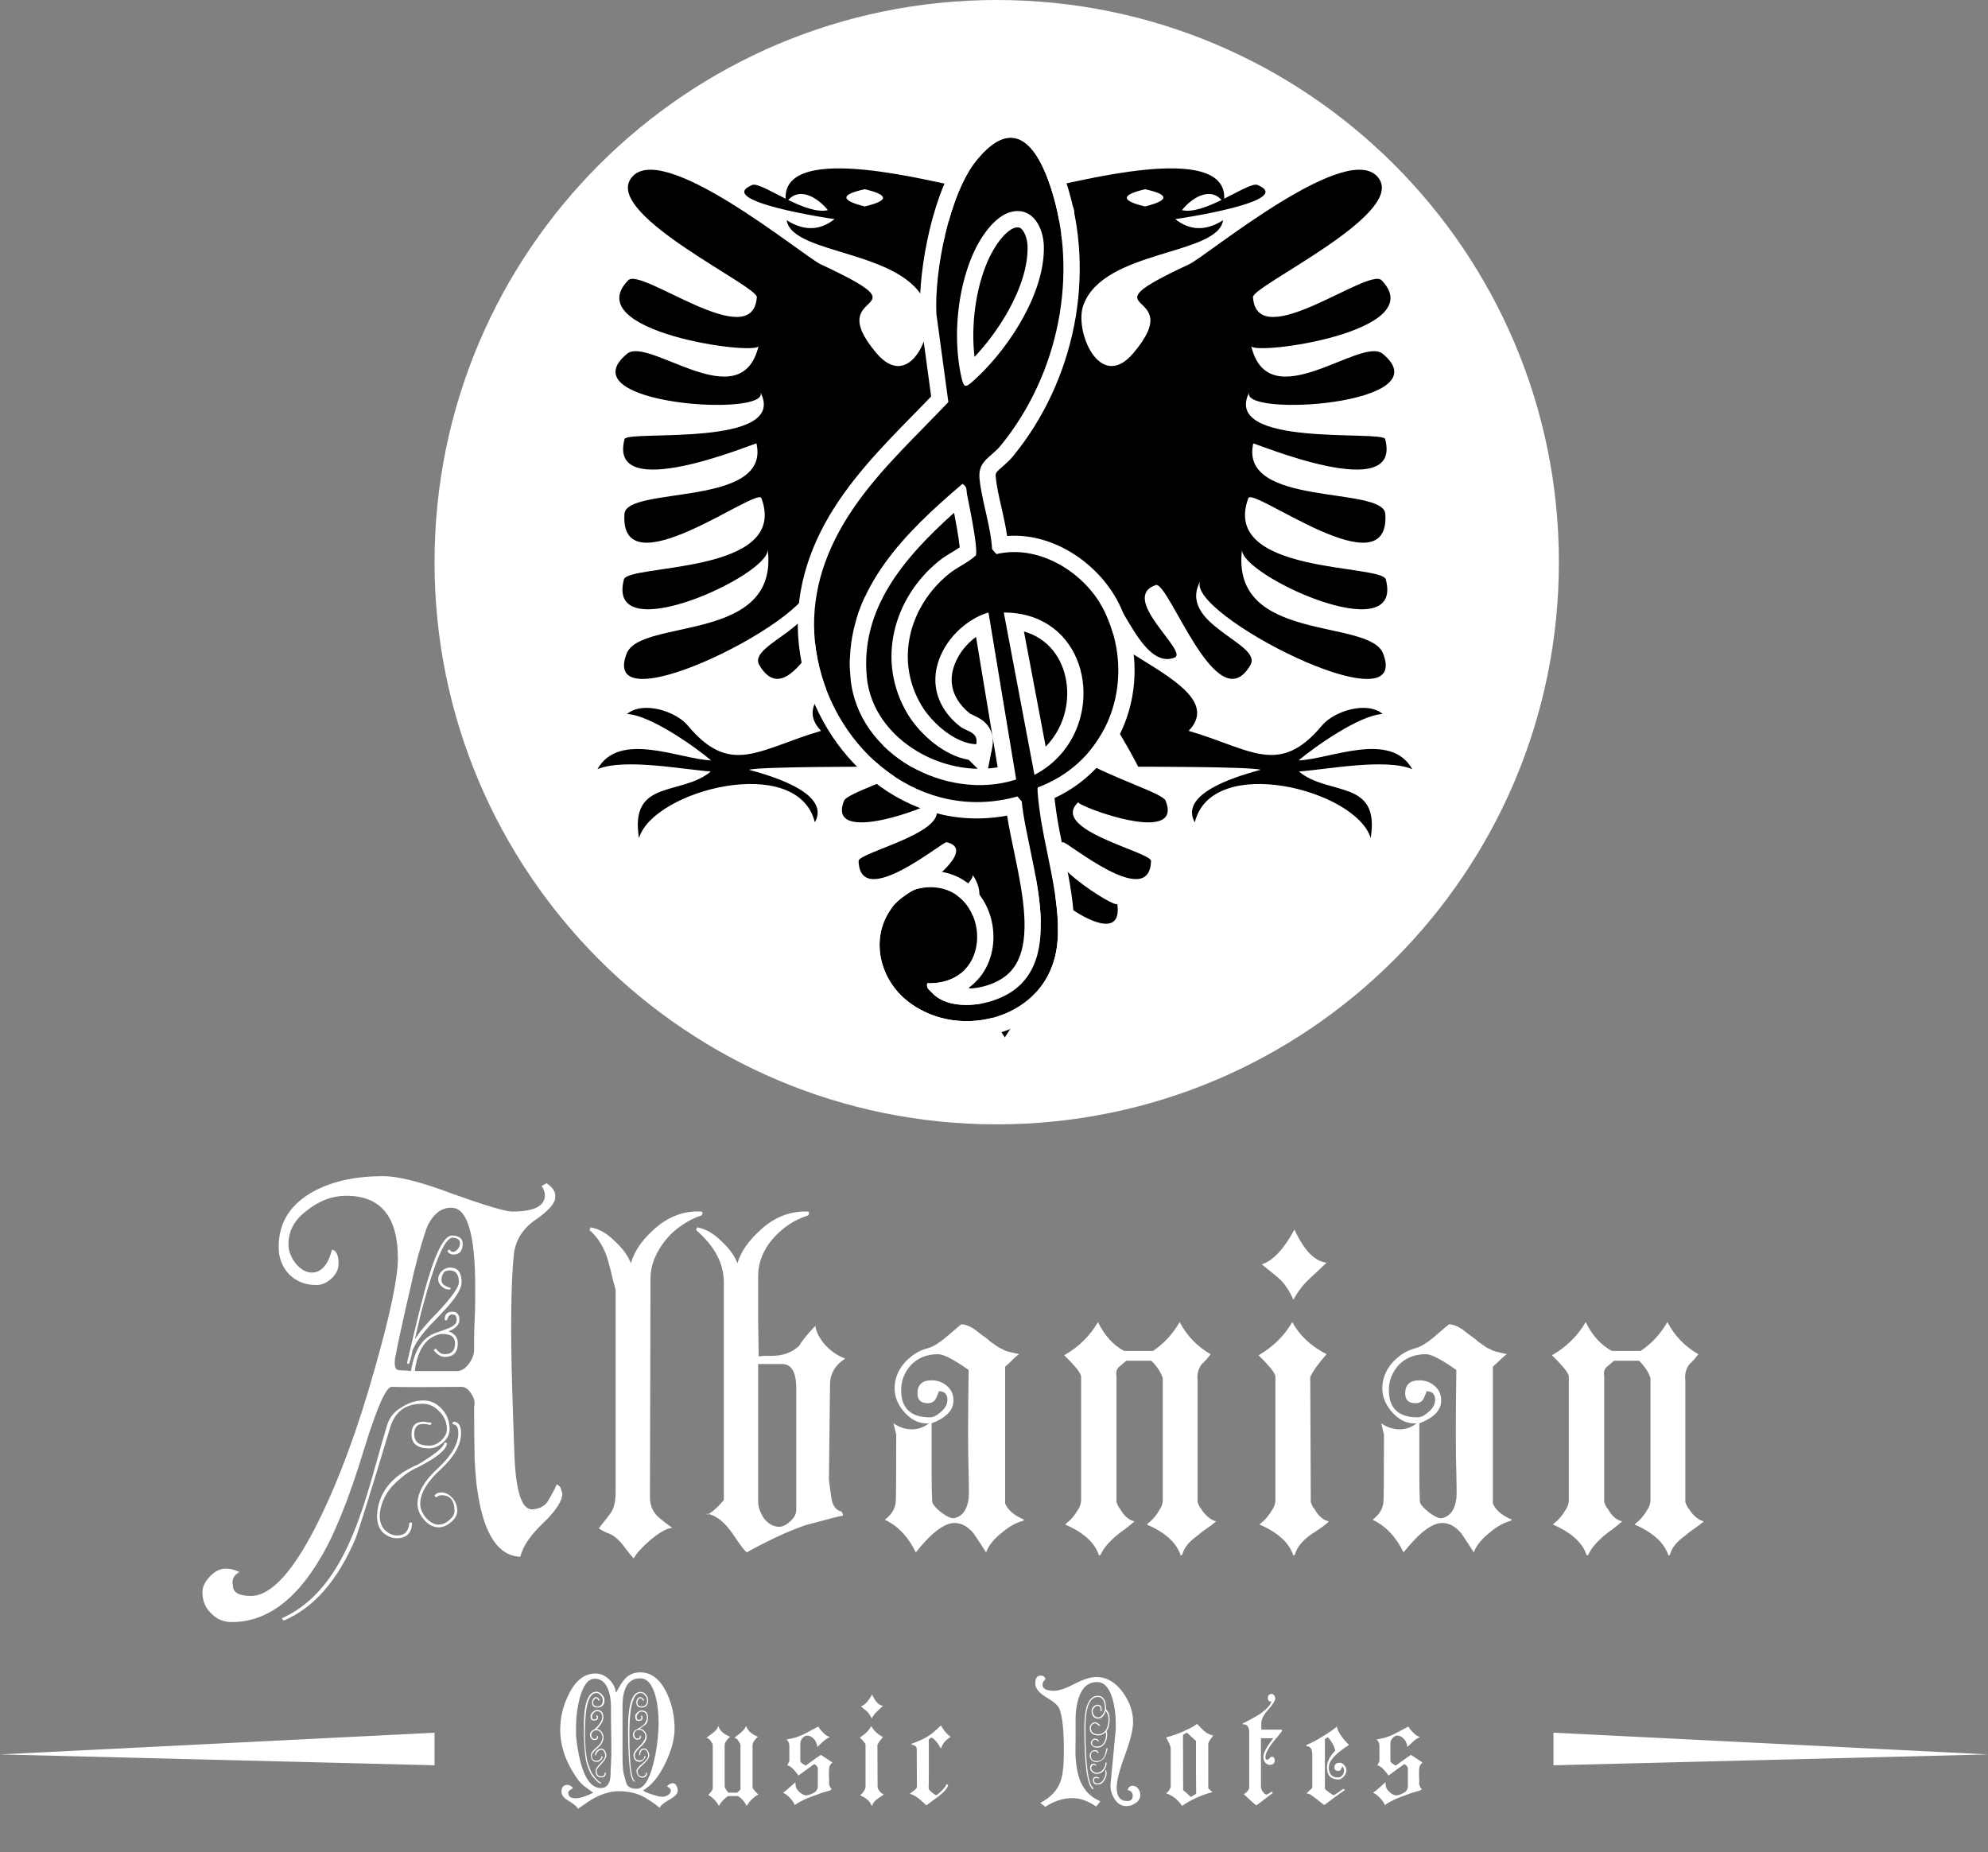 <svg xmlns="http://www.w3.org/2000/svg" fill="none" viewBox="0 0 366 341" height="341" width="366">
<rect x="0" y="0" width="366" height="341" fill="#808080" stroke="none"/>
<path fill="white" d="M287 103.5C287 160.661 240.661 207 183.5 207C126.339 207 80 160.661 80 103.5C80 46.339 126.339 0 183.5 0C240.661 0 287 46.339 287 103.5Z"></path>
<mask height="207" width="207" y="0" x="80" maskUnits="userSpaceOnUse" style="mask-type:alpha" id="mask0_2122_4">
<path fill="#BC1934" d="M287 103.5C287 160.661 240.661 207 183.5 207C126.339 207 80 160.661 80 103.5C80 46.339 126.339 0 183.5 0C240.661 0 287 46.339 287 103.5Z"></path>
</mask>
<g mask="url(#mask0_2122_4)">
<path fill="black" d="M178 44L187 35L193.5 44L189.5 56.5L182 61L178 56.5V44Z"></path>
<path fill="black" d="M260 141.603C255.992 134.466 244.839 139.795 239.077 139.994C241.967 137.549 250.321 131.614 254.572 131.456C251.628 128.993 245.596 130.936 243.405 133.549C235.457 143.063 230.335 137.91 218.835 134.557C228.171 124.866 192.209 117.865 203.646 109.87C206.04 108.197 210.012 123.537 216.243 121.061C218.916 119.994 205.928 110.123 212.771 107.709C215.165 106.864 224.046 133.088 230.214 122.426C232.526 118.435 216.518 114.941 221.026 106.909C217.753 112.74 260.09 134.399 254.64 120.328C252.092 113.743 226.449 118.52 228.672 101.128C228.072 105.779 258.562 119.858 255.14 106.688C254.387 103.79 224.61 105.838 229.821 91.714C230.624 89.535 255.952 108.898 255.041 94.624C254.707 89.409 228.09 93.454 230.728 81.644C230.782 81.418 258.269 93.106 255.014 80.834C254.568 79.139 224.556 82.52 230.051 72.116C227.509 76.929 266.023 74.575 254.554 65.128C250.569 61.847 233.595 77.146 230.353 63.709C230.795 65.508 263.593 61.074 254.356 51.6C251.944 49.128 231.444 65.323 230.678 54.715C230.529 52.649 258.17 39.804 253.977 33.038C248.923 24.875 222.126 47.166 218.947 48.644C198.263 58.285 219.159 52.658 208.628 65.042C202.492 72.269 197.718 60.938 199.454 56.17C203.195 45.914 224.191 47.067 225.173 40.55C222.004 42.556 219.069 42.488 216.373 40.337C216.811 40.305 238.784 37.029 231.512 34.05C230.669 33.702 228.185 35.18 225.385 36.577C225.832 25.756 196.875 33.978 193.985 34.186C206.045 44.337 184.351 38.484 196.695 43.749C193.494 44.337 190.717 45.729 188.345 47.921C194.075 48.965 185.005 55.284 185.005 55.284C185.005 55.284 175.934 48.965 181.664 47.921C179.343 45.751 176.445 44.301 173.319 43.749C185.654 38.484 163.969 44.337 176.024 34.186C173.143 33.982 144.182 25.756 144.633 36.577C141.824 35.184 139.34 33.706 138.501 34.05C131.234 37.029 153.203 40.301 153.64 40.337C150.94 42.488 148.005 42.556 144.836 40.55C145.818 47.062 166.818 45.914 170.555 56.17C172.296 60.938 167.517 72.274 161.381 65.042C150.859 52.654 171.75 58.285 151.062 48.644C147.892 47.166 121.095 24.875 116.032 33.038C111.839 39.804 139.489 52.649 139.335 54.715C138.569 65.323 118.07 49.128 115.658 51.6C106.42 61.074 139.223 65.508 139.656 63.709C136.419 77.146 119.436 61.851 115.455 65.128C103.986 74.575 142.5 76.934 139.953 72.116C145.449 82.52 115.437 79.139 114.986 80.834C111.731 93.106 139.223 81.418 139.272 81.644C141.914 93.454 115.293 89.409 114.964 94.624C114.053 108.898 139.381 89.535 140.179 91.714C145.399 105.842 115.613 103.795 114.86 106.688C111.443 119.854 141.928 105.779 141.328 101.128C143.551 118.52 117.917 113.743 115.365 120.328C109.914 134.399 152.247 112.74 148.974 106.909C153.483 114.941 137.478 118.435 139.786 122.426C145.954 133.088 154.84 106.868 157.233 107.709C164.077 110.123 151.089 119.994 153.762 121.061C159.988 123.542 163.964 108.197 166.354 109.87C177.8 117.865 141.833 124.866 151.17 134.557C139.674 137.91 134.543 143.068 126.6 133.549C124.413 130.936 118.372 128.993 115.428 131.456C119.679 131.614 128.042 137.549 130.923 139.994C125.166 139.795 114.017 134.466 110 141.603C115.009 139.542 125.964 141.707 130.86 142.033C125.513 146.584 115.843 143.33 117.642 154.295C120.297 145.431 146.878 138.606 150.02 151.398C153.217 145.721 140.611 142.489 137.897 141.721C139.737 141.124 160.439 141.16 160.439 141.16C160.439 141.16 171.944 118.326 177.115 123.98C189.486 137.508 156.512 144.668 155.399 147.411C151.945 155.949 172.048 148.229 171.462 147.687C176.993 152.785 158.036 156.844 158.076 158.507C158.306 167.741 173.553 154.896 174.27 155.059C181.506 156.722 164.1 167.696 164.293 166.367C162.842 176.311 179.351 163.316 179.085 161.102C180.807 163.565 180.722 166.186 178.837 168.966C172.886 179.312 178.377 180.41 184.991 191C191.605 180.41 197.1 179.312 191.145 168.966C189.26 166.186 189.179 163.565 190.897 161.102C190.631 163.316 207.149 176.311 205.689 166.367C205.882 167.696 188.476 156.722 195.712 155.054C196.429 154.896 211.68 167.741 211.906 158.507C211.946 156.848 192.998 152.785 198.525 147.687C197.934 148.225 218.041 155.949 214.588 147.411C213.483 144.672 180.505 137.513 192.881 123.98C198.047 118.326 209.548 141.16 209.548 141.16C209.548 141.16 230.25 141.124 232.098 141.721C229.375 142.489 216.77 145.716 219.966 151.398C223.113 138.606 249.69 145.431 252.345 154.295C254.148 143.33 244.478 146.584 239.136 142.033C244.045 141.707 254.987 139.542 260 141.603ZM224.885 36.821C222.324 38.068 219.57 39.157 217.604 38.687C219.308 36.536 222.676 34.312 224.885 36.821ZM210.814 34.841C215.314 35.817 215.314 36.875 210.814 38.014C206.329 36.943 206.329 35.889 210.814 34.841ZM145.124 36.821C147.333 34.317 150.696 36.536 152.414 38.687C150.444 39.157 147.689 38.068 145.124 36.821ZM159.204 38.009C154.695 36.875 154.695 35.817 159.204 34.836C163.685 35.889 163.685 36.943 159.204 38.009Z"></path>
</g>
<path fill="black" d="M182 99V81.5L172.5 88L161.5 102L157.5 121.5L161.5 134.5L172.5 143L189 146.5L195.5 145L200.5 138.5L204.5 132.5L206.5 127.5V118.5L197 107L178 112.5L182 99Z"></path>
<path fill="black" d="M191.069 144.972C190.826 145.31 191.48 149.868 191.627 150.787C192.823 158.391 196.038 168.72 194.25 176.076C191.339 188.023 175.788 191.565 166.796 184.08C161.505 179.674 160.072 171.738 164.81 166.379C165.549 165.544 167.817 163.869 168.838 163.637C181.97 160.665 184.407 181.395 170.711 181.023C170.496 181.948 171.038 182.162 171.546 182.72C174.135 185.58 179.285 185.355 182.692 184.26C198.046 179.313 189.179 158.826 188.107 147.544L187.312 146.636C169.701 151.538 153.912 138.327 150.522 121.387C148.864 113.089 150.471 105.26 154.454 97.915C159.451 88.704 167.484 81.54 174.597 74.021L172.392 57.775C172.014 49.951 174.75 35.742 179.742 29.559C186.505 21.182 190.86 26.603 193.438 34.472C198.712 50.588 194.859 69 184.249 82.014C182.399 84.281 180.001 84.8 180.34 88.174C180.751 92.269 182.41 96.872 182.647 101.108L183.442 102.016C191.486 100.098 200.179 105.66 203.541 112.926C209.345 125.477 204.077 140.115 191.074 144.966L191.069 144.972ZM186.33 38.968C183.008 39.679 180.323 44.011 179.059 46.939C176.239 53.471 175.449 62.09 176.91 69.045C177.44 71.567 177.672 71.51 179.448 69.891C185.653 64.234 192.366 54.035 192.18 45.348C192.107 41.986 190.183 38.145 186.33 38.968ZM179.725 137.018C175.85 136.894 171.585 133.103 169.656 129.882C164.692 121.579 167.405 111.623 174.637 105.7C176.261 104.369 178.162 103.652 179.657 102.259C180.092 100.933 178.45 93.092 178.038 91.05C177.88 90.266 178.14 89.651 177.192 89.082C166.322 98.333 155.125 109.276 156.592 124.907C157.906 138.913 174.27 147.651 187.086 143.511L181.987 112.768C178.76 113.687 175.68 116.265 173.977 119.142C170.84 124.433 171.946 129.848 176.622 133.65C177.959 134.733 180.193 134.694 179.73 137.024L179.725 137.018ZM190.448 142.659C204.517 135.326 201.781 112.768 184.802 112.768L190.448 142.659Z"></path>
<path fill="white" d="M181.987 112.768C181.912 112.789 181.837 112.812 181.762 112.835C180.869 113.111 179.991 113.512 179.152 114.009C177.034 115.263 175.169 117.13 173.977 119.142C171.709 122.968 171.659 126.859 173.574 130.158C174.307 131.421 175.328 132.598 176.623 133.65C177.021 133.973 177.5 134.196 177.962 134.412C178.796 134.801 179.58 135.167 179.756 136.051C179.809 136.318 179.807 136.633 179.733 137.01C179.733 137.014 179.732 137.019 179.731 137.024L179.725 137.018C179.716 137.018 179.707 137.017 179.698 137.017C178.97 136.991 178.229 136.835 177.493 136.579C176.705 136.306 175.923 135.917 175.168 135.446C175.166 135.446 175.165 135.445 175.164 135.444C173.651 134.502 172.247 133.235 171.13 131.918C170.555 131.24 170.055 130.549 169.656 129.882C164.692 121.579 167.405 111.623 174.637 105.7C175.383 105.089 176.186 104.607 176.982 104.131C177.921 103.568 178.849 103.013 179.657 102.259C179.673 102.21 179.687 102.152 179.697 102.087C179.729 101.886 179.737 101.608 179.724 101.272C179.644 99.114 178.743 94.531 178.255 92.12C178.21 91.896 178.168 91.691 178.131 91.508C178.096 91.334 178.065 91.18 178.038 91.05C177.999 90.854 177.985 90.668 177.973 90.49C177.958 90.283 177.944 90.088 177.89 89.901C177.825 89.676 177.701 89.463 177.446 89.257C177.373 89.198 177.289 89.14 177.192 89.082C176.485 89.684 175.776 90.293 175.069 90.91C175.047 90.93 175.024 90.95 175.001 90.97C164.875 99.824 155.224 110.326 156.592 124.907C157.906 138.913 174.27 147.651 187.086 143.511L181.987 112.768ZM183.673 141.266L179.69 117.25C178.435 118.18 177.321 119.384 176.558 120.671L176.558 120.672C175.306 122.783 175.003 124.725 175.318 126.4C175.635 128.083 176.634 129.793 178.515 131.323L177.076 133.093M177.075 133.092L178.511 131.319C178.547 131.349 178.657 131.423 179.023 131.596C179.061 131.614 179.109 131.637 179.164 131.662C179.469 131.803 179.994 132.046 180.44 132.324C181.027 132.691 181.821 133.312 182.328 134.357C182.849 135.433 182.88 136.566 182.673 137.608L181.904 141.484C182.498 141.438 183.089 141.366 183.673 141.266M180.005 141.539L178.354 139.889C176.023 139.502 173.869 138.314 172.142 136.997C170.063 135.413 168.253 133.378 167.082 131.424L167.081 131.422C161.226 121.628 164.559 110.076 172.736 103.379C173.662 102.62 174.653 102.028 175.426 101.566C175.503 101.519 175.578 101.474 175.651 101.431C176.047 101.193 176.386 100.984 176.685 100.783C176.678 100.708 176.67 100.629 176.662 100.546C176.573 99.689 176.408 98.596 176.208 97.429C176.031 96.396 175.834 95.344 175.651 94.403C166.156 102.91 158.414 112.211 159.579 124.627C160.127 130.472 163.831 135.384 169.038 138.423C172.391 140.379 176.233 141.474 180.005 141.539ZM176.726 101.686C176.726 101.686 176.726 101.679 176.728 101.666C176.727 101.68 176.726 101.686 176.726 101.686ZM180.329 88.056C180.332 88.095 180.336 88.134 180.34 88.174C180.417 88.939 180.537 89.722 180.684 90.517C180.684 90.517 180.684 90.517 180.684 90.517C180.897 91.671 181.165 92.85 181.434 94.037C181.973 96.409 182.519 98.812 182.647 101.108L183.442 102.016C191.486 100.098 200.179 105.66 203.541 112.926C208.546 123.749 205.318 136.124 195.996 142.437C194.642 143.354 193.159 144.143 191.555 144.781C191.396 144.844 191.236 144.906 191.075 144.966L191.069 144.972C191.015 145.047 191.005 145.333 191.025 145.741C191.093 147.163 191.513 150.073 191.627 150.787C191.672 151.068 191.718 151.353 191.768 151.641C192.052 153.298 192.415 155.069 192.79 156.899C193.245 159.115 193.718 161.418 194.088 163.71C194.797 168.099 195.132 172.449 194.25 176.076C193.359 179.733 191.284 182.602 188.575 184.609C188.008 185.029 187.413 185.411 186.795 185.755C184.777 186.879 182.515 187.592 180.187 187.869C178.599 188.057 176.98 188.044 175.386 187.82C172.291 187.385 169.291 186.157 166.796 184.08C161.505 179.674 160.072 171.738 164.811 166.379C165.55 165.544 167.817 163.869 168.838 163.637C180.888 160.91 183.933 178.138 173.772 180.71C173.77 180.71 173.767 180.711 173.765 180.711C173.761 180.712 173.757 180.713 173.752 180.715C173.686 180.731 173.619 180.747 173.552 180.762C172.696 180.958 171.75 181.051 170.711 181.023C170.65 181.286 170.65 181.492 170.694 181.664C170.771 181.971 170.984 182.173 171.231 182.406C171.332 182.502 171.44 182.604 171.546 182.72C171.976 183.196 172.477 183.586 173.028 183.9C173.869 184.381 174.829 184.686 175.837 184.854C177.108 185.066 178.457 185.057 179.743 184.901C180.794 184.773 181.802 184.546 182.692 184.26C183.816 183.898 184.809 183.453 185.686 182.935C185.994 182.752 186.288 182.561 186.568 182.361C191.955 178.508 192.177 171.443 191.124 164.173C190.726 161.427 190.147 158.652 189.595 156.01C189.32 154.693 189.052 153.409 188.816 152.179C188.499 150.521 188.242 148.96 188.107 147.544L187.312 146.636C169.701 151.538 153.912 138.327 150.522 121.387C148.864 113.089 150.471 105.26 154.454 97.915C158.448 90.555 164.379 84.501 170.23 78.53C171.702 77.028 173.168 75.531 174.598 74.021L172.392 57.775C172.014 49.951 174.75 35.742 179.742 29.559C186.505 21.182 190.86 26.603 193.438 34.472C198.712 50.588 194.86 69 184.249 82.014C183.697 82.69 183.096 83.211 182.534 83.699C181.234 84.826 180.14 85.775 180.329 88.056ZM179.059 46.939C176.906 51.926 175.936 58.13 176.248 63.881C176.33 65.383 176.499 66.854 176.757 68.264C176.758 68.269 176.759 68.273 176.759 68.278C176.807 68.536 176.857 68.792 176.91 69.045C176.946 69.216 176.981 69.374 177.014 69.521C177.479 71.552 177.792 71.401 179.449 69.891C179.649 69.709 179.85 69.521 180.052 69.329C180.054 69.327 180.056 69.325 180.058 69.322C186.085 63.569 192.36 53.751 192.18 45.348C192.107 41.986 190.183 38.145 186.331 38.968C183.008 39.679 180.323 44.011 179.059 46.939ZM186.958 41.902C187.379 41.812 187.601 41.871 187.721 41.92C187.861 41.978 188.059 42.107 188.285 42.404C188.779 43.054 189.154 44.191 189.181 45.412C189.258 49.015 187.886 53.194 185.593 57.291C183.841 60.421 181.64 63.343 179.411 65.715C178.746 59.899 179.6 53.254 181.814 48.128C182.368 46.845 183.225 45.282 184.255 44.009C185.341 42.667 186.297 42.043 186.958 41.902ZM171.431 72.994C170.388 74.08 169.314 75.175 168.225 76.285C162.345 82.279 156.032 88.716 151.817 96.485C147.554 104.347 145.764 112.888 147.58 121.975C151.05 139.31 166.839 153.646 185.418 150.155C185.736 152.212 186.199 154.43 186.66 156.633C186.752 157.074 186.844 157.514 186.935 157.953C187.678 161.542 188.364 165.123 188.565 168.458C188.768 171.815 188.455 174.611 187.451 176.748C186.513 178.747 184.863 180.409 181.772 181.405C180.69 181.752 179.391 181.988 178.117 182.013C178.974 181.43 179.729 180.731 180.375 179.932C182.455 177.361 183.16 174.058 182.816 171.018C182.472 167.976 181.049 164.914 178.494 162.828C175.86 160.677 172.283 159.782 168.176 160.711C167.499 160.865 166.867 161.18 166.434 161.418C165.947 161.687 165.451 162.006 164.996 162.326C164.138 162.927 163.164 163.713 162.564 164.39L162.563 164.392C156.496 171.253 158.541 181.11 164.877 186.385C170.208 190.824 177.377 191.928 183.582 190.262C189.828 188.585 195.407 184.001 197.165 176.786L197.165 176.784C198.211 172.485 197.759 167.556 197.018 163.039C196.643 160.749 196.174 158.462 195.735 156.323L195.732 156.309C195.287 154.14 194.877 152.14 194.591 150.321L194.59 150.315C194.523 149.892 194.328 148.565 194.182 147.313C194.167 147.183 194.152 147.055 194.139 146.931C207.428 140.713 212.431 125.002 206.264 111.667C202.803 104.186 194.268 97.998 185.413 98.68C185.179 97.036 184.823 95.418 184.485 93.926C184.446 93.753 184.407 93.582 184.369 93.412C183.903 91.359 183.494 89.556 183.325 87.874M171.431 72.994L169.402 58.05L169.395 57.92C169.19 53.657 169.827 47.859 171.135 42.358C172.426 36.927 174.483 31.297 177.408 27.674C179.256 25.385 181.193 23.708 183.281 22.892C185.528 22.014 187.736 22.224 189.65 23.32C191.417 24.331 192.741 25.981 193.745 27.681C194.769 29.416 195.605 31.45 196.289 33.538C201.897 50.674 197.797 70.145 186.574 83.909L186.574 83.91C185.949 84.675 185.301 85.265 184.787 85.715C184.658 85.828 184.544 85.927 184.441 86.017C184.084 86.327 183.862 86.52 183.655 86.739C183.441 86.966 183.386 87.081 183.362 87.145C183.34 87.205 183.278 87.402 183.325 87.874M184.802 112.768C184.878 112.768 184.953 112.768 185.028 112.769C186.039 112.781 186.999 112.874 187.906 113.039C200.561 115.339 203.14 131.713 194.144 140.062C193.833 140.351 193.508 140.63 193.169 140.898C192.345 141.552 191.438 142.143 190.448 142.659L184.802 112.768ZM188.514 116.258L192.519 137.456C195.735 134.198 196.974 129.617 196.306 125.437C195.627 121.191 193.03 117.541 188.514 116.258Z" clip-rule="evenodd" fill-rule="evenodd"></path>
<path fill="white" d="M103.525 274.977C103.525 276.313 102.389 278.084 100.117 280.289C97.645 282.628 96.208 284.733 95.807 286.604C91.798 286.47 89.192 282.628 87.989 275.077C87.722 273.54 87.521 271.435 87.388 268.762C87.321 266.089 87.287 262.815 87.287 258.939C87.488 258.204 87.321 257.435 86.786 256.634C86.252 255.765 85.65 255.331 84.982 255.331C78.701 255.397 74.424 255.397 72.152 255.331C71.15 255.197 69.479 258.906 67.14 266.457C64.267 275.945 61.46 282.895 58.72 287.305C54.176 294.856 48.831 298.632 42.683 298.632C41.146 298.632 39.876 298.097 38.874 297.028C37.805 296.026 37.27 294.723 37.27 293.119C37.27 292.183 37.705 291.248 38.573 290.312C39.442 289.377 40.344 288.876 41.28 288.809C42.148 288.742 43.084 288.943 44.086 289.41C43.017 290.012 42.616 290.847 42.883 291.916C42.883 293.186 43.986 293.821 46.191 293.821C50 293.821 54.21 289.11 58.821 279.688C62.563 272.07 65.971 262.781 69.045 251.822C71.851 241.932 73.254 235.217 73.254 231.675C73.254 223.99 70.08 220.148 63.732 220.148C61.193 220.148 58.787 221.05 56.515 222.854C54.243 224.525 53.107 226.597 53.107 229.069C53.107 230.272 53.542 231.441 54.41 232.577C55.346 233.713 56.348 234.281 57.417 234.281C59.155 234.281 60.391 232.878 61.126 230.071C61.928 230.205 62.329 231.074 62.329 232.677C62.329 233.68 61.895 234.582 61.026 235.384C60.157 236.186 59.222 236.587 58.219 236.587C56.215 236.587 54.544 235.918 53.208 234.582C51.938 233.245 51.303 231.575 51.303 229.57C51.303 225.026 53.508 221.585 57.919 219.246C61.327 217.442 65.536 216.54 70.548 216.54C73.355 216.54 77.665 217.642 83.478 219.847C89.493 221.986 93.101 223.055 94.304 223.055C98.313 223.055 100.318 222.053 100.318 220.048C100.318 219.513 100.117 218.945 99.716 218.344L100.619 217.843C101.821 218.645 102.356 219.513 102.222 220.449C102.222 221.518 101.019 222.888 98.614 224.558C96.275 226.162 94.939 228.267 94.605 230.873C94.07 236.085 93.97 244.505 94.304 256.132L94.705 267.86C94.972 274.743 96.108 278.084 98.113 277.883C99.449 277.75 100.385 277.215 100.919 276.28C101.521 275.277 102.055 274.275 102.523 273.273C102.924 273.54 103.124 273.707 103.124 273.774C103.191 273.841 103.325 274.241 103.525 274.977ZM84.08 243.002C84.08 242.333 83.812 241.999 83.278 241.999C82.877 241.999 82.61 242.2 82.476 242.601C82.342 242.935 82.242 243.102 82.175 243.102C81.975 243.102 81.875 243.035 81.875 242.901C81.875 241.966 82.342 241.498 83.278 241.498C84.147 241.498 84.581 241.999 84.581 243.002C84.581 243.87 83.913 244.572 82.576 245.107C83.712 245.508 84.28 246.243 84.28 247.312C84.28 248.982 83.478 249.818 81.875 249.818C81.206 249.818 80.538 249.417 79.87 248.615C79.937 248.414 80.07 248.314 80.271 248.314C80.739 248.982 81.273 249.316 81.875 249.316C83.144 249.316 83.779 248.648 83.779 247.312C83.779 246.443 83.345 245.908 82.476 245.708C81.741 245.508 81.039 245.541 80.371 245.808C78.166 246.61 76.829 248.815 76.362 252.424H84.18C84.915 252.424 85.617 251.989 86.285 251.121C86.953 250.252 87.287 249.35 87.287 248.414C87.287 247.88 87.287 247.178 87.287 246.309C87.287 245.441 87.321 244.338 87.388 243.002C87.454 241.665 87.488 240.529 87.488 239.594C87.488 238.591 87.488 237.723 87.488 236.988C87.488 227.298 86.051 222.42 83.178 222.353C81.374 222.286 79.903 223.356 78.767 225.561C78.433 226.296 77.832 228.2 76.963 231.274C76.829 231.742 76.562 232.778 76.161 234.381C75.827 235.985 75.326 238.19 74.658 240.997C74.056 243.804 73.589 245.942 73.254 247.412C72.987 248.882 72.82 249.717 72.753 249.918C72.553 251.321 72.72 252.09 73.254 252.223C73.655 252.29 74.056 252.323 74.457 252.323C74.858 252.323 75.259 252.357 75.66 252.424C76.261 248.615 77.765 246.276 80.171 245.407C80.972 245.14 81.808 244.839 82.677 244.505C83.612 244.104 84.08 243.603 84.08 243.002ZM76.362 246.61C77.23 245.207 78.667 243.503 80.672 241.498C83.211 238.758 84.481 236.954 84.481 236.085C84.481 234.615 83.913 233.88 82.777 233.88C82.175 233.88 81.774 234.081 81.574 234.482C81.374 234.816 81.273 235.217 81.273 235.685C81.273 236.152 81.54 236.52 82.075 236.787C82.677 237.054 82.977 237.155 82.977 237.088C82.977 237.288 82.91 237.388 82.777 237.388C82.309 237.455 81.841 237.288 81.374 236.887C80.906 236.486 80.672 236.019 80.672 235.484C80.672 234.949 80.906 234.448 81.374 233.981C81.908 233.513 82.476 233.312 83.078 233.379C84.347 233.446 84.982 234.348 84.982 236.085C84.982 237.355 83.746 239.26 81.273 241.799C80.471 242.668 79.803 243.369 79.269 243.904C78.801 244.438 78.5 244.772 78.366 244.906C77.23 246.243 76.462 247.412 76.061 248.414C75.994 248.414 75.961 248.448 75.961 248.515C75.76 249.651 75.56 250.452 75.359 250.92C75.359 251.054 75.293 251.121 75.159 251.121C74.959 250.987 74.892 250.887 74.959 250.82C75.894 246.811 76.629 243.737 77.164 241.598C77.698 239.46 78.032 238.157 78.166 237.689C80.037 230.806 81.741 227.398 83.278 227.465C84.548 227.532 85.182 228.033 85.182 228.969C85.182 230.305 84.614 230.973 83.478 230.973C83.011 230.973 82.643 230.773 82.376 230.372C82.443 230.172 82.576 230.071 82.777 230.071C83.044 230.539 83.445 230.606 83.98 230.272C84.447 229.871 84.681 229.403 84.681 228.869C84.681 228.267 84.247 227.933 83.378 227.866C82.109 227.799 80.505 231.141 78.567 237.89C78.3 238.825 77.966 240.028 77.565 241.498C77.23 242.968 76.829 244.672 76.362 246.61ZM83.579 261.746C84.447 261.812 84.882 262.514 84.882 263.85C84.882 265.989 83.612 268.227 81.073 270.566C78.6 272.838 77.364 274.943 77.364 276.881C77.364 277.75 77.732 278.618 78.467 279.487C79.202 280.289 79.97 280.69 80.772 280.69C81.44 280.69 82.075 280.423 82.677 279.888C83.345 279.353 83.679 278.785 83.679 278.184C83.679 276.246 82.877 275.277 81.273 275.277C80.872 275.277 80.572 275.411 80.371 275.678C80.237 275.611 80.104 275.511 79.97 275.377C80.237 274.977 80.672 274.776 81.273 274.776C82.008 274.776 82.677 275.11 83.278 275.778C83.879 276.447 84.18 277.249 84.18 278.184C84.18 278.919 83.779 279.621 82.977 280.289C82.242 280.89 81.507 281.191 80.772 281.191C79.77 281.191 78.868 280.723 78.066 279.788C77.264 278.852 76.863 277.883 76.863 276.881C76.863 274.809 78.099 272.638 80.572 270.366C83.111 268.027 84.38 265.855 84.38 263.85C84.38 262.915 84.113 262.38 83.579 262.247C83.378 262.247 83.278 262.146 83.278 261.946C83.412 261.812 83.512 261.746 83.579 261.746ZM82.276 265.855C82.075 266.991 80.338 268.394 77.063 270.065C75.727 270.666 74.624 271.368 73.756 272.17C71.55 273.907 70.281 276.012 69.947 278.485C69.813 279.754 70.08 280.79 70.749 281.592C71.484 282.327 72.285 282.695 73.154 282.695C74.491 282.695 75.226 281.926 75.359 280.389C75.56 280.256 75.727 280.256 75.861 280.389C75.794 282.26 74.858 283.196 73.054 283.196C72.052 283.196 71.15 282.795 70.348 281.993C69.613 281.124 69.312 279.955 69.445 278.485C69.847 274.542 72.319 271.602 76.863 269.664C77.264 269.464 78.066 268.962 79.269 268.161C80.805 267.091 81.641 266.29 81.774 265.755C81.908 265.621 82.008 265.554 82.075 265.554C82.276 265.688 82.342 265.788 82.276 265.855ZM79.168 262.347C77.23 261.812 76.261 262.38 76.261 264.051C76.261 265.454 77.164 266.156 78.968 266.156C79.77 266.156 80.505 265.855 81.173 265.254C81.908 264.586 82.276 263.884 82.276 263.149C82.276 261.879 81.808 260.777 80.872 259.841C80.004 258.906 78.968 258.438 77.765 258.438C74.691 258.438 72.72 259.874 71.851 262.748C70.047 268.762 68.61 273.473 67.541 276.881C66.472 280.289 65.77 282.427 65.436 283.296C62.162 290.981 57.785 295.992 52.305 298.331C52.105 298.264 51.971 298.131 51.904 297.93C55.78 296.193 59.054 293.186 61.727 288.909C63.799 285.635 65.703 281.191 67.441 275.578C68.109 273.44 68.744 271.268 69.345 269.063C69.947 266.858 70.582 264.652 71.25 262.447C71.651 261.044 72.519 259.941 73.856 259.139C75.192 258.271 76.562 257.836 77.966 257.836C79.302 257.836 80.438 258.371 81.374 259.44C82.309 260.442 82.777 261.679 82.777 263.149C82.777 264.084 82.342 264.92 81.474 265.655C80.672 266.323 79.837 266.657 78.968 266.657C76.829 266.657 75.76 265.788 75.76 264.051C75.76 262.514 76.495 261.746 77.966 261.746C78.233 261.746 78.467 261.779 78.667 261.846C78.868 261.846 79.102 261.879 79.369 261.946C79.502 262.08 79.436 262.213 79.168 262.347ZM119.658 275.678C119.658 277.349 120.326 278.685 121.662 279.688C121.996 279.955 122.331 280.222 122.665 280.489C123.066 280.757 123.433 281.024 123.767 281.291C122.765 281.358 121.395 282.127 119.658 283.597C118.254 284.8 117.252 285.902 116.651 286.904C116.584 286.838 116.383 286.604 116.049 286.203C115.715 285.802 115.247 285.2 114.646 284.399C113.777 283.329 112.909 282.628 112.04 282.294C111.706 282.227 111.104 281.926 110.236 281.392C110.971 280.456 111.672 279.554 112.341 278.685C113.009 277.817 113.343 276.48 113.343 274.676V237.489C113.076 236.553 112.842 235.651 112.641 234.782C112.441 233.914 112.207 233.012 111.94 232.076C111.271 229.737 110.135 227.866 108.532 226.463L108.732 225.962C110.269 226.229 111.739 227.064 113.142 228.468C114.613 229.804 115.615 231.174 116.149 232.577C116.751 230.439 118.121 228.401 120.259 226.463C122.932 223.99 125.906 222.854 129.18 223.055C129.38 223.189 129.38 223.422 129.18 223.757C127.91 224.158 126.708 224.759 125.572 225.561C124.436 226.296 123.433 227.198 122.564 228.267C121.696 229.336 120.994 230.506 120.46 231.775C119.992 232.978 119.758 234.214 119.758 235.484L119.658 275.678ZM155.616 250.118C153.745 251.321 152.81 252.925 152.81 254.93L152.609 272.471C152.743 273.607 152.91 274.809 153.11 276.079C153.378 277.349 153.979 278.084 154.914 278.284C155.249 278.819 155.282 279.086 155.015 279.086C154.213 279.22 153.244 279.454 152.108 279.788C151.039 280.055 149.769 280.389 148.299 280.79C145.96 281.592 143.287 282.761 140.28 284.298C138.342 285.301 137.44 285.802 137.574 285.802C137.307 285.802 136.438 284.699 134.968 282.494C133.431 280.222 131.827 278.953 130.156 278.685V278.886C131.025 278.485 132.061 277.583 133.264 276.179V236.085C133.264 232.611 131.56 229.403 128.152 226.463L128.352 225.962C129.889 226.229 131.359 227.064 132.763 228.468C134.233 229.804 135.235 231.174 135.77 232.577C136.371 230.506 137.741 228.501 139.879 226.563C142.485 224.091 145.459 222.921 148.8 223.055C149.001 223.189 149.001 223.422 148.8 223.757C146.261 224.558 144.089 225.995 142.285 228.067C140.481 230.138 139.579 232.444 139.579 234.983V243.302L139.679 249.717C140.213 249.651 140.681 249.617 141.082 249.617C141.483 249.617 141.851 249.617 142.185 249.617C144.123 249.617 145.76 249.016 147.096 247.813C147.631 246.877 148.633 245.641 150.103 244.104C150.237 245.173 150.838 246.343 151.907 247.612C153.043 248.815 154.28 249.651 155.616 250.118ZM146.595 277.984V255.631C146.595 252.624 145.726 251.121 143.989 251.121H139.579V276.38C139.579 277.449 139.946 278.518 140.681 279.587C141.483 280.59 142.419 281.091 143.488 281.091C144.089 281.091 144.757 280.757 145.492 280.088C146.227 279.42 146.595 278.719 146.595 277.984ZM188.556 279.788L188.355 279.988C187.086 280.322 185.816 281.024 184.546 282.093C183.009 283.296 182.007 284.532 181.539 285.802C181.205 285.267 180.838 284.699 180.437 284.098C180.036 283.496 179.635 282.895 179.234 282.294C178.165 281.024 176.995 280.389 175.726 280.389C173.855 280.389 171.482 282.193 168.609 285.802C167.206 282.928 165.301 280.924 162.896 279.788C164.098 278.919 164.767 277.85 164.9 276.58C164.967 276.38 165.001 272.17 165.001 263.951C165.001 264.151 164.834 263.516 164.499 262.046C165.569 262.781 166.705 263.149 167.907 263.149C169.043 263.149 170.079 262.781 171.015 262.046C169.21 262.18 167.607 261.378 166.203 259.641C165.201 258.371 164.7 257.035 164.7 255.631C164.7 253.894 165.301 252.323 166.504 250.92C167.774 249.517 169.21 248.615 170.814 248.214C171.817 247.947 173.086 247.145 174.623 245.808C176.16 244.472 176.962 243.804 177.029 243.804C177.964 243.87 178.967 244.338 180.036 245.207C180.437 245.541 180.838 245.842 181.239 246.109C181.64 246.376 182.007 246.677 182.341 247.011C183.009 247.479 183.544 247.846 183.945 248.114C184.413 248.314 184.747 248.481 184.947 248.615C185.215 248.748 186.117 248.982 187.654 249.316C187.386 249.45 187.052 249.717 186.651 250.118C186.25 250.519 185.716 251.02 185.048 251.622V276.781C185.515 277.984 186.685 278.986 188.556 279.788ZM178.332 271.368C178.198 267.426 178.198 261.044 178.332 252.223C175.592 250.285 173.721 249.316 172.719 249.316C170.647 249.316 168.977 249.985 167.707 251.321C166.504 252.658 165.903 254.195 165.903 255.932C165.903 259.273 167.674 260.944 171.215 260.944C171.817 260.944 172.485 260.61 173.22 259.941C174.022 259.273 174.423 258.538 174.423 257.736C174.423 256.667 173.888 256.132 172.819 256.132C172.886 256.132 172.752 256.5 172.418 257.235C172.151 257.97 171.616 258.338 170.814 258.338C169.545 258.338 168.91 257.736 168.91 256.533C168.91 254.93 169.778 254.128 171.516 254.128C172.652 254.128 173.621 254.495 174.423 255.23C175.225 255.965 175.592 256.901 175.525 258.037C175.458 259.707 174.122 261.044 171.516 262.046C171.516 265.722 171.516 268.762 171.516 271.168C171.516 273.506 171.549 275.244 171.616 276.38C171.616 276.848 172.151 277.516 173.22 278.385C174.356 279.253 175.191 279.621 175.726 279.487C177.196 279.153 178.065 277.95 178.332 275.879C178.399 275.277 178.399 273.774 178.332 271.368ZM220.486 254.027V276.58C220.62 276.914 220.753 277.215 220.887 277.482C221.087 277.683 221.254 277.917 221.388 278.184C222.19 279.253 223.025 279.888 223.894 280.088C223.359 280.556 222.791 280.991 222.19 281.392C221.589 281.792 221.021 282.227 220.486 282.695C218.882 283.831 217.947 285 217.679 286.203L217.379 286.403C216.644 284.064 214.572 282.16 211.164 280.69C211.164 280.623 211.298 280.489 211.565 280.289C211.899 280.022 212.233 279.688 212.567 279.287C212.902 278.886 213.202 278.451 213.47 277.984C213.804 277.516 214.004 276.981 214.071 276.38V253.727C213.737 252.658 213.035 251.588 211.966 250.519H207.355C206.887 250.92 206.42 251.321 205.952 251.722C205.551 252.123 205.417 252.691 205.551 253.426V276.58C205.685 276.914 205.818 277.215 205.952 277.482C206.152 277.683 206.319 277.917 206.453 278.184C207.121 279.253 207.923 279.888 208.859 280.088C208.324 280.556 207.756 281.024 207.155 281.492C206.553 281.893 205.985 282.327 205.451 282.795C204.047 283.998 203.112 285.134 202.644 286.203L202.344 286.403C201.608 284.064 199.537 282.16 196.129 280.69C196.129 280.623 196.263 280.489 196.53 280.289C196.864 280.022 197.198 279.688 197.532 279.287C197.866 278.886 198.167 278.451 198.434 277.984C198.768 277.516 198.969 276.981 199.036 276.38V253.526C199.103 252.925 198.067 251.588 195.928 249.517C198.601 247.98 200.673 245.942 202.143 243.403C203.346 245.875 204.95 247.646 206.954 248.715H212.267C214.271 247.379 215.909 245.608 217.178 243.403C218.515 245.942 220.419 247.913 222.892 249.316C222.624 249.651 222.357 249.985 222.09 250.319C221.822 250.586 221.522 250.887 221.188 251.221C220.586 252.09 220.352 253.025 220.486 254.027ZM244.229 232.477C243.16 233.479 242.057 234.515 240.921 235.584C239.852 236.587 238.917 237.823 238.115 239.293C237.447 237.756 236.645 236.52 235.709 235.584C235.442 235.317 234.306 234.381 232.301 232.778C234.373 232.109 236.377 229.971 238.315 226.363C240.053 230.172 242.024 232.21 244.229 232.477ZM244.63 280.088C244.363 280.489 243.327 281.258 241.523 282.394C239.785 283.597 238.75 284.866 238.415 286.203L238.115 286.403C237.38 284.064 235.308 282.16 231.9 280.69C231.9 280.623 232.034 280.489 232.301 280.289C232.635 280.022 232.969 279.688 233.304 279.287C233.638 278.886 233.938 278.451 234.206 277.984C234.54 277.516 234.74 276.981 234.807 276.38V253.526C234.874 252.925 233.838 251.588 231.7 249.517C234.373 247.98 236.444 245.942 237.914 243.403C239.251 245.875 241.356 247.846 244.229 249.316C242.692 251.054 241.69 252.457 241.222 253.526L241.322 276.58C241.456 276.914 241.59 277.215 241.723 277.482C241.924 277.683 242.091 277.917 242.224 278.184C242.893 279.253 243.695 279.888 244.63 280.088ZM278.348 279.788L278.148 279.988C276.878 280.322 275.608 281.024 274.339 282.093C272.802 283.296 271.799 284.532 271.332 285.802C270.998 285.267 270.63 284.699 270.229 284.098C269.828 283.496 269.427 282.895 269.026 282.294C267.957 281.024 266.788 280.389 265.518 280.389C263.647 280.389 261.275 282.193 258.401 285.802C256.998 282.928 255.094 280.924 252.688 279.788C253.891 278.919 254.559 277.85 254.693 276.58C254.759 276.38 254.793 272.17 254.793 263.951C254.793 264.151 254.626 263.516 254.292 262.046C255.361 262.781 256.497 263.149 257.7 263.149C258.836 263.149 259.871 262.781 260.807 262.046C259.003 262.18 257.399 261.378 255.996 259.641C254.993 258.371 254.492 257.035 254.492 255.631C254.492 253.894 255.094 252.323 256.296 250.92C257.566 249.517 259.003 248.615 260.607 248.214C261.609 247.947 262.879 247.145 264.415 245.808C265.952 244.472 266.754 243.804 266.821 243.804C267.757 243.87 268.759 244.338 269.828 245.207C270.229 245.541 270.63 245.842 271.031 246.109C271.432 246.376 271.799 246.677 272.134 247.011C272.802 247.479 273.336 247.846 273.737 248.114C274.205 248.314 274.539 248.481 274.74 248.615C275.007 248.748 275.909 248.982 277.446 249.316C277.179 249.45 276.845 249.717 276.444 250.118C276.043 250.519 275.508 251.02 274.84 251.622V276.781C275.308 277.984 276.477 278.986 278.348 279.788ZM268.124 271.368C267.99 267.426 267.99 261.044 268.124 252.223C265.384 250.285 263.513 249.316 262.511 249.316C260.439 249.316 258.769 249.985 257.499 251.321C256.296 252.658 255.695 254.195 255.695 255.932C255.695 259.273 257.466 260.944 261.007 260.944C261.609 260.944 262.277 260.61 263.012 259.941C263.814 259.273 264.215 258.538 264.215 257.736C264.215 256.667 263.68 256.132 262.611 256.132C262.678 256.132 262.544 256.5 262.21 257.235C261.943 257.97 261.408 258.338 260.607 258.338C259.337 258.338 258.702 257.736 258.702 256.533C258.702 254.93 259.571 254.128 261.308 254.128C262.444 254.128 263.413 254.495 264.215 255.23C265.017 255.965 265.384 256.901 265.318 258.037C265.251 259.707 263.914 261.044 261.308 262.046C261.308 265.722 261.308 268.762 261.308 271.168C261.308 273.506 261.342 275.244 261.408 276.38C261.408 276.848 261.943 277.516 263.012 278.385C264.148 279.253 264.983 279.621 265.518 279.487C266.988 279.153 267.857 277.95 268.124 275.879C268.191 275.277 268.191 273.774 268.124 271.368ZM310.278 254.027V276.58C310.412 276.914 310.546 277.215 310.679 277.482C310.88 277.683 311.047 277.917 311.18 278.184C311.982 279.253 312.818 279.888 313.686 280.088C313.152 280.556 312.584 280.991 311.982 281.392C311.381 281.792 310.813 282.227 310.278 282.695C308.675 283.831 307.739 285 307.472 286.203L307.171 286.403C306.436 284.064 304.364 282.16 300.956 280.69C300.956 280.623 301.09 280.489 301.357 280.289C301.692 280.022 302.026 279.688 302.36 279.287C302.694 278.886 302.995 278.451 303.262 277.984C303.596 277.516 303.796 276.981 303.863 276.38V253.727C303.529 252.658 302.828 251.588 301.758 250.519H297.148C296.68 250.92 296.212 251.321 295.744 251.722C295.343 252.123 295.21 252.691 295.343 253.426V276.58C295.477 276.914 295.611 277.215 295.744 277.482C295.945 277.683 296.112 277.917 296.245 278.184C296.914 279.253 297.716 279.888 298.651 280.088C298.117 280.556 297.549 281.024 296.947 281.492C296.346 281.893 295.778 282.327 295.243 282.795C293.84 283.998 292.904 285.134 292.437 286.203L292.136 286.403C291.401 284.064 289.329 282.16 285.921 280.69C285.921 280.623 286.055 280.489 286.322 280.289C286.656 280.022 286.99 279.688 287.325 279.287C287.659 278.886 287.959 278.451 288.227 277.984C288.561 277.516 288.761 276.981 288.828 276.38V253.526C288.895 252.925 287.859 251.588 285.721 249.517C288.394 247.98 290.465 245.942 291.935 243.403C293.138 245.875 294.742 247.646 296.747 248.715H302.059C304.064 247.379 305.701 245.608 306.971 243.403C308.307 245.942 310.212 247.913 312.684 249.316C312.417 249.651 312.149 249.985 311.882 250.319C311.615 250.586 311.314 250.887 310.98 251.221C310.379 252.09 310.145 253.025 310.278 254.027Z"></path>
<path fill="white" d="M124.776 329.672C124.776 330.197 124.309 330.722 123.373 331.247C122.3 331.84 121.661 332.365 121.455 332.822C120.131 331.772 118.979 331.018 117.997 330.562C116.764 330.037 115.406 329.774 113.922 329.774C112.736 329.774 111.48 330.071 110.156 330.665C109.334 331.03 108.444 331.566 107.485 332.274C107.12 332.525 106.846 332.708 106.664 332.822C106.504 332.959 106.424 333.027 106.424 333.027C106.219 332.593 105.625 332.091 104.644 331.521C103.799 331.041 103.377 330.493 103.377 329.877C103.377 329.033 103.742 328.61 104.472 328.61C104.792 328.61 105.123 328.781 105.465 329.124C105.465 329.192 105.42 329.261 105.328 329.329C105.237 329.375 105.134 329.432 105.02 329.5C104.929 329.569 104.838 329.649 104.746 329.74C104.655 329.831 104.609 329.923 104.609 330.014C104.609 330.722 105.054 331.076 105.945 331.076C106.766 331.076 107.862 330.733 109.232 330.048C109.232 330.048 109.129 329.98 108.923 329.843C108.718 329.706 108.421 329.489 108.033 329.192C107.234 328.622 106.618 328.005 106.184 327.343C104.153 324.422 103.137 321.454 103.137 318.441C103.137 316.181 103.662 314.013 104.712 311.936C105.967 309.379 107.611 308.101 109.643 308.101C110.099 308.101 110.533 308.192 110.944 308.375C111.355 308.557 111.731 308.808 112.074 309.128C112.416 309.425 112.701 309.778 112.93 310.189C113.158 310.6 113.306 311.034 113.375 311.49L113.443 311.627C114.082 310.372 114.642 309.504 115.121 309.025C115.828 308.272 116.753 307.895 117.894 307.895C119.926 307.895 121.547 309.162 122.756 311.696C123.715 313.75 124.194 315.919 124.194 318.201C124.194 320.119 123.635 322.242 122.517 324.57C121.307 327.081 119.937 328.759 118.408 329.603C118.522 329.809 119.058 330.06 120.017 330.356C120.93 330.653 121.558 330.802 121.9 330.802C122.266 330.802 122.619 330.699 122.962 330.493C123.327 330.265 123.51 329.98 123.51 329.637C123.51 329.386 123.27 329.135 122.791 328.884C123.133 328.496 123.498 328.302 123.886 328.302C124.16 328.302 124.377 328.462 124.537 328.781C124.697 329.078 124.776 329.375 124.776 329.672ZM117.86 308.991C115.692 308.991 114.607 310.726 114.607 314.195V323.029C114.607 324.764 114.676 325.917 114.813 326.487C115.109 327.652 115.315 328.348 115.429 328.576C115.726 329.055 116.296 329.306 117.141 329.329C118.465 329.352 119.515 327.8 120.291 324.673C120.816 322.573 121.124 320.473 121.216 318.373C121.238 318.099 121.25 317.87 121.25 317.688C121.25 317.505 121.25 317.357 121.25 317.243C121.25 315.348 121.067 313.716 120.702 312.346C120.108 310.109 119.161 308.991 117.86 308.991ZM112.553 323.029C112.553 322.504 112.553 321.888 112.553 321.18C112.553 320.45 112.541 319.605 112.519 318.646C112.496 317.688 112.484 316.855 112.484 316.147C112.484 315.417 112.484 314.789 112.484 314.264C112.484 312.963 112.302 311.867 111.937 310.977C111.412 309.699 110.601 309.059 109.506 309.059C108.273 309.059 107.337 310.292 106.698 312.757C106.264 314.424 106.047 316.181 106.047 318.03V319.605C106.755 325.997 108.273 329.192 110.601 329.192C111.765 329.192 112.37 328.336 112.416 326.624C112.416 326.51 112.416 326.305 112.416 326.008C112.439 325.711 112.462 325.312 112.484 324.81C112.507 324.422 112.519 324.091 112.519 323.817C112.541 323.52 112.553 323.257 112.553 323.029ZM115.634 318.167C115.634 313.716 116.399 311.49 117.929 311.49C118.317 311.49 118.648 311.662 118.921 312.004C119.195 312.324 119.332 312.666 119.332 313.031C119.332 313.921 118.921 314.367 118.1 314.367C117.461 314.367 117.141 314.036 117.141 313.374C117.141 313.191 117.209 312.997 117.346 312.791C117.506 312.563 117.666 312.449 117.826 312.449C118.145 312.449 118.396 312.655 118.579 313.065L118.374 313.134C118.26 312.814 118.077 312.655 117.826 312.655C117.735 312.655 117.632 312.746 117.518 312.928C117.404 313.111 117.346 313.259 117.346 313.374C117.346 313.899 117.598 314.161 118.1 314.161C118.785 314.161 119.127 313.784 119.127 313.031C119.127 312.712 119.001 312.415 118.75 312.141C118.522 311.844 118.248 311.696 117.929 311.696C116.559 311.696 115.874 314.195 115.874 319.194C115.874 325.015 116.274 327.948 117.073 327.994H116.833C116.034 327.925 115.634 324.65 115.634 318.167ZM119.093 326.35C119.116 326.967 118.83 327.275 118.237 327.275C117.917 327.275 117.655 327.138 117.449 326.864C117.267 326.59 117.175 326.293 117.175 325.974C117.175 325.7 117.529 325.278 118.237 324.707C118.967 324.113 119.332 323.6 119.332 323.166C119.332 322.938 119.264 322.71 119.127 322.481C118.99 322.23 118.83 322.105 118.648 322.105C118.123 322.105 117.86 322.447 117.86 323.132H117.655C117.655 322.31 117.986 321.899 118.648 321.899C118.899 321.899 119.104 322.048 119.264 322.344C119.446 322.618 119.538 322.892 119.538 323.166C119.538 323.6 119.173 324.148 118.442 324.81C117.735 325.449 117.381 325.837 117.381 325.974C117.381 326.704 117.666 327.069 118.237 327.069C118.693 327.069 118.91 326.83 118.887 326.35H119.093ZM117.346 318.304C118.511 317.733 119.093 317.037 119.093 316.215C119.093 315.485 118.762 315.12 118.1 315.12C117.894 315.12 117.689 315.234 117.483 315.462C117.301 315.69 117.209 315.907 117.209 316.113C117.209 316.455 117.335 316.626 117.586 316.626C117.929 316.626 118.1 316.501 118.1 316.25C118.1 316.158 118.054 316.067 117.963 315.976L118.134 315.839C118.248 315.953 118.305 316.09 118.305 316.25C118.305 316.638 118.065 316.832 117.586 316.832C117.152 316.832 116.936 316.569 116.936 316.044C116.936 315.77 117.061 315.519 117.312 315.291C117.586 315.04 117.86 314.914 118.134 314.914C118.91 314.914 119.298 315.348 119.298 316.215C119.298 316.832 119.15 317.254 118.853 317.482C118.67 317.619 118.488 317.756 118.305 317.893C118.123 318.03 117.94 318.156 117.757 318.27C118.123 318.293 118.431 318.452 118.682 318.749C118.933 319.023 119.058 319.343 119.058 319.708C119.058 320.301 118.693 320.929 117.963 321.591C117.232 322.253 116.867 322.79 116.867 323.2C116.867 323.794 117.164 324.091 117.757 324.091C118.305 324.091 118.602 323.828 118.648 323.303H118.853C118.83 323.554 118.693 323.794 118.442 324.022C118.214 324.25 117.974 324.365 117.723 324.365C117.426 324.365 117.164 324.25 116.936 324.022C116.73 323.771 116.627 323.486 116.627 323.166C116.627 322.71 116.993 322.15 117.723 321.488C118.454 320.804 118.819 320.176 118.819 319.605C118.819 319.308 118.705 319.046 118.476 318.818C118.271 318.589 118.02 318.475 117.723 318.475C117.084 318.475 116.764 318.783 116.764 319.4C116.764 319.537 116.821 319.685 116.936 319.845C117.05 320.005 117.175 320.085 117.312 320.085C117.632 320.085 117.792 319.982 117.792 319.776V319.674C117.769 319.651 117.757 319.628 117.757 319.605L117.929 319.537C117.974 319.674 117.997 319.754 117.997 319.776C117.997 320.119 117.769 320.29 117.312 320.29C117.13 320.29 116.947 320.199 116.764 320.016C116.605 319.811 116.525 319.617 116.525 319.434C116.525 318.863 116.81 318.498 117.381 318.338L117.346 318.304ZM110.635 328.405C110.362 328.359 109.985 328.062 109.506 327.515C108.981 326.944 108.672 326.499 108.581 326.179C108.49 325.997 108.387 325.757 108.273 325.46C108.159 325.141 108.045 324.775 107.931 324.365C107.634 322.904 107.485 320.724 107.485 317.825C107.485 313.579 108.262 311.456 109.814 311.456C110.179 311.456 110.51 311.627 110.807 311.97C111.126 312.289 111.286 312.632 111.286 312.997C111.286 313.91 110.829 314.367 109.916 314.367C109.3 314.367 108.992 314.036 108.992 313.374C108.992 313.191 109.06 312.997 109.197 312.791C109.357 312.563 109.517 312.449 109.677 312.449C110.019 312.449 110.259 312.643 110.396 313.031L110.225 313.134C110.088 312.814 109.905 312.655 109.677 312.655C109.585 312.655 109.483 312.746 109.369 312.928C109.254 313.111 109.197 313.259 109.197 313.374C109.197 313.899 109.448 314.161 109.951 314.161C110.635 314.161 110.978 313.784 110.978 313.031C110.978 312.712 110.852 312.415 110.601 312.141C110.373 311.844 110.099 311.696 109.779 311.696C108.387 311.696 107.691 314.115 107.691 318.955C107.691 321.123 107.839 322.915 108.136 324.33C108.227 324.513 108.319 324.764 108.41 325.084C108.524 325.38 108.65 325.723 108.787 326.111C108.901 326.385 109.186 326.796 109.643 327.343C110.099 327.868 110.43 328.154 110.635 328.199V328.405ZM111.526 326.35C111.571 326.944 111.286 327.241 110.67 327.241C109.985 327.241 109.643 326.818 109.643 325.974C109.643 325.677 109.939 325.232 110.533 324.638C111.126 324.045 111.423 323.566 111.423 323.2C111.423 322.995 111.355 322.767 111.218 322.516C111.103 322.264 110.944 322.139 110.738 322.139C110.487 322.139 110.259 322.253 110.053 322.481C109.848 322.687 109.745 322.915 109.745 323.166H109.54C109.54 322.847 109.654 322.561 109.882 322.31C110.133 322.059 110.419 321.934 110.738 321.934C111.012 321.934 111.229 322.082 111.389 322.379C111.549 322.653 111.628 322.926 111.628 323.2C111.628 323.588 111.332 324.102 110.738 324.741C110.145 325.335 109.848 325.746 109.848 325.974C109.848 326.681 110.122 327.035 110.67 327.035C111.149 327.035 111.366 326.807 111.32 326.35H111.526ZM109.471 318.373C110.407 317.482 110.875 316.74 110.875 316.147C110.875 315.417 110.544 315.051 109.882 315.051C109.677 315.051 109.471 315.165 109.266 315.394C109.083 315.622 108.992 315.839 108.992 316.044C108.992 316.387 109.118 316.558 109.369 316.558C109.711 316.558 109.882 316.432 109.882 316.181C109.882 316.09 109.837 315.999 109.745 315.907L109.916 315.77C110.031 315.884 110.088 316.021 110.088 316.181C110.088 316.569 109.848 316.763 109.369 316.763C108.935 316.763 108.718 316.501 108.718 315.976C108.718 315.702 108.855 315.439 109.129 315.188C109.403 314.937 109.665 314.812 109.916 314.812C110.693 314.812 111.081 315.257 111.081 316.147C111.081 316.832 110.67 317.562 109.848 318.338C110.213 318.338 110.51 318.498 110.738 318.818C110.989 319.137 111.115 319.48 111.115 319.845C111.115 320.553 110.75 321.214 110.019 321.831C109.312 322.447 108.958 322.926 108.958 323.269C108.958 323.862 109.266 324.159 109.882 324.159C110.088 324.159 110.282 324.079 110.464 323.919C110.647 323.737 110.738 323.543 110.738 323.337H110.944C110.944 323.611 110.829 323.851 110.601 324.056C110.396 324.262 110.156 324.365 109.882 324.365C109.152 324.365 108.787 323.954 108.787 323.132C108.787 322.744 109.14 322.264 109.848 321.694C110.556 321.078 110.909 320.461 110.909 319.845C110.909 319.525 110.807 319.229 110.601 318.955C110.396 318.681 110.133 318.544 109.814 318.544C109.563 318.544 109.334 318.635 109.129 318.818C108.946 319 108.855 319.217 108.855 319.468C108.855 319.605 108.912 319.754 109.026 319.913C109.163 320.073 109.289 320.153 109.403 320.153C109.722 320.153 109.882 320.039 109.882 319.811C109.882 319.742 109.871 319.697 109.848 319.674L110.019 319.571C110.065 319.617 110.088 319.697 110.088 319.811C110.088 320.176 109.859 320.358 109.403 320.358C109.22 320.358 109.038 320.256 108.855 320.05C108.695 319.845 108.615 319.651 108.615 319.468C108.615 318.943 108.901 318.578 109.471 318.373ZM131.221 328.85V321.146C131.175 321.032 131.118 320.941 131.049 320.872C131.004 320.781 130.958 320.689 130.912 320.598C130.616 320.187 130.33 319.97 130.056 319.948C130.239 319.788 130.433 319.639 130.638 319.502C130.844 319.366 131.038 319.217 131.221 319.057C131.768 318.669 132.088 318.27 132.179 317.859L132.248 317.791C132.544 318.658 133.263 319.308 134.405 319.742C134.405 319.765 134.348 319.822 134.234 319.913C134.142 319.982 134.04 320.085 133.925 320.222C133.811 320.358 133.697 320.518 133.583 320.701C133.492 320.861 133.435 321.043 133.412 321.249V328.953C133.526 329.318 133.766 329.683 134.131 330.048H135.706C135.866 329.911 136.014 329.774 136.151 329.637C136.311 329.5 136.368 329.306 136.322 329.055V321.146C136.277 321.032 136.22 320.941 136.151 320.872C136.105 320.781 136.06 320.689 136.014 320.598C135.763 320.187 135.489 319.97 135.192 319.948C135.375 319.788 135.569 319.639 135.774 319.502C135.98 319.343 136.174 319.183 136.356 319.023C136.836 318.612 137.155 318.224 137.315 317.859L137.384 317.791C137.68 318.658 138.399 319.308 139.541 319.742C139.541 319.765 139.484 319.822 139.37 319.913C139.278 319.982 139.176 320.085 139.061 320.222C138.947 320.358 138.833 320.518 138.719 320.701C138.628 320.861 138.571 321.043 138.548 321.249V329.055C138.525 329.238 138.879 329.683 139.609 330.391C138.696 330.893 137.989 331.589 137.486 332.479C137.03 331.635 136.482 331.03 135.843 330.665H134.028C133.343 331.121 132.784 331.726 132.35 332.479C131.94 331.68 131.289 331.007 130.399 330.459C130.49 330.345 130.581 330.242 130.673 330.151C130.764 330.037 130.867 329.923 130.981 329.809C131.186 329.512 131.266 329.192 131.221 328.85ZM153.267 324.501C152.993 324.707 152.81 324.947 152.719 325.221C152.627 325.494 152.593 326.042 152.616 326.864C152.639 327.275 152.65 327.594 152.65 327.823C152.65 328.028 152.65 328.142 152.65 328.165C152.559 328.485 152.707 328.896 153.095 329.398C153.05 329.512 152.913 329.603 152.685 329.672C152.365 329.763 152.057 329.854 151.76 329.946C151.463 330.014 151.178 330.105 150.904 330.22C150.356 330.425 149.888 330.596 149.5 330.733C149.135 330.87 148.838 330.984 148.61 331.076C148.108 331.304 147.663 331.521 147.275 331.726C146.887 331.932 146.567 332.137 146.316 332.342L146.282 332.205C145.962 331.543 145.437 330.927 144.707 330.356L144.159 330.048C144.456 329.866 144.866 329.535 145.391 329.055C145.871 328.622 146.213 328.314 146.419 328.131C146.419 328.154 146.43 328.245 146.453 328.405C146.476 328.542 146.487 328.633 146.487 328.679C146.487 329.112 146.738 329.546 147.24 329.98C147.743 330.414 148.188 330.596 148.576 330.528C149.055 330.459 149.569 330.242 150.117 329.877C150.413 329.58 150.562 329.238 150.562 328.85V325.529C150.493 325.232 150.276 324.981 149.911 324.775C149.455 325.095 148.975 325.437 148.473 325.803C147.994 326.145 147.503 326.51 147.001 326.898C146.772 326.556 146.51 326.225 146.213 325.905C145.757 325.38 145.334 325.084 144.946 325.015C145.197 324.467 145.323 324.228 145.323 324.296V321.386C145.3 320.883 145.118 320.507 144.775 320.256C145.3 320.164 145.791 320.062 146.247 319.948C146.704 319.811 147.126 319.662 147.514 319.502C147.811 319.366 148.222 319.16 148.747 318.886C149.272 318.612 149.911 318.27 150.664 317.859C150.756 318.11 151.03 318.464 151.486 318.92C151.943 319.423 152.376 319.708 152.787 319.776C152.217 320.096 151.886 320.301 151.794 320.393C151.589 320.575 151.144 320.986 150.459 321.625C150.39 320.963 150.162 320.45 149.774 320.085C149.409 319.719 149.021 319.537 148.61 319.537C148.29 319.537 147.994 319.697 147.72 320.016C147.469 320.313 147.343 320.632 147.343 320.975V324.193C147.343 324.444 147.674 324.73 148.336 325.049C150.139 323.748 151.064 323.098 151.11 323.098C151.155 323.098 151.463 323.292 152.034 323.68C152.719 324.136 153.13 324.41 153.267 324.501ZM162.565 314.058C162.2 314.401 161.824 314.755 161.435 315.12C161.07 315.462 160.751 315.884 160.477 316.387C160.249 315.862 159.975 315.439 159.655 315.12C159.564 315.028 159.176 314.709 158.491 314.161C159.198 313.933 159.883 313.202 160.545 311.97C161.139 313.271 161.812 313.967 162.565 314.058ZM162.702 330.322C162.611 330.459 162.257 330.722 161.641 331.11C161.047 331.521 160.694 331.954 160.579 332.411L160.477 332.479C160.226 331.68 159.518 331.03 158.354 330.528C158.354 330.505 158.4 330.459 158.491 330.391C158.605 330.299 158.719 330.185 158.833 330.048C158.947 329.911 159.05 329.763 159.141 329.603C159.256 329.443 159.324 329.261 159.347 329.055V321.249C159.37 321.043 159.016 320.587 158.285 319.879C159.198 319.354 159.906 318.658 160.408 317.791C160.865 318.635 161.584 319.308 162.565 319.811C162.04 320.404 161.698 320.883 161.538 321.249L161.572 329.124C161.618 329.238 161.664 329.341 161.709 329.432C161.778 329.5 161.835 329.58 161.881 329.672C162.109 330.037 162.383 330.254 162.702 330.322ZM174.974 319.811C174.129 320.29 173.547 320.998 173.227 321.934C172.657 320.883 172.097 320.21 171.55 319.913C171.458 319.891 171.276 319.993 171.002 320.222C171.002 322.687 171.002 324.673 171.002 326.179C171.002 327.663 170.99 328.69 170.968 329.261C170.968 329.398 171.162 329.637 171.55 329.98C171.96 330.322 172.234 330.493 172.371 330.493C172.463 330.493 172.771 330.254 173.296 329.774C173.775 329.295 174.106 328.861 174.289 328.473L174.563 328.61C174.471 329.181 173.878 329.889 172.782 330.733C172.394 331.007 172.018 331.281 171.652 331.555C171.287 331.829 170.922 332.103 170.557 332.377C169.278 331.121 168.263 330.414 167.509 330.254C167.532 330.208 167.749 330.037 168.16 329.74C168.571 329.443 168.788 329.192 168.81 328.987L168.776 322.07C168.822 321.614 168.502 321.317 167.817 321.18V321.043C169.141 320.564 170.123 320.119 170.762 319.708C171.447 319.297 172.269 318.612 173.227 317.654C173.501 318.133 173.684 318.418 173.775 318.51C174.095 318.966 174.494 319.377 174.974 319.742V319.811ZM209.939 330.459C209.939 331.076 209.643 331.578 209.049 331.966C208.547 332.331 207.976 332.514 207.337 332.514C206.424 332.514 205.682 332.034 205.112 331.076C204.586 330.185 204.37 329.295 204.461 328.405L205.385 318.749C205.408 318.567 205.42 318.373 205.42 318.167C205.42 317.962 205.42 317.745 205.42 317.517C205.42 315.668 205.191 313.99 204.735 312.483C204.119 310.612 203.205 309.676 201.996 309.676C200.398 309.676 199.279 310.6 198.64 312.449C198.184 313.75 197.978 315.359 198.024 317.277C198.024 318.19 198.024 319.092 198.024 319.982C198.024 320.872 198.012 321.774 197.99 322.687C198.058 324.901 198.366 326.659 198.914 327.96C199.645 329.695 200.866 330.916 202.578 331.623C202.281 332.034 202.019 332.354 201.79 332.582C200.284 331.555 198.846 331.041 197.476 331.041C195.741 331.041 194.063 331.578 192.443 332.651L191.518 331.932C193.436 330.927 194.68 329.603 195.25 327.96C195.661 326.841 195.867 324.992 195.867 322.413C195.867 318.578 195.593 315.976 195.045 314.606C194.794 313.967 193.949 313.237 192.511 312.415C191.233 311.616 190.594 310.783 190.594 309.915C190.594 308.957 190.948 308.477 191.655 308.477C192.089 308.5 192.363 308.717 192.477 309.128C192.112 309.493 191.929 309.835 191.929 310.155C191.929 310.908 192.625 311.285 194.018 311.285C194.931 311.285 196.198 310.863 197.818 310.018C199.439 309.173 200.786 308.751 201.859 308.751C203.708 308.751 205.317 309.676 206.687 311.525C207.965 313.282 208.604 315.108 208.604 317.003C208.604 318.418 208.102 320.473 207.097 323.166C206.093 325.86 205.591 327.846 205.591 329.124C205.591 330.767 206.241 331.589 207.543 331.589C208.204 331.589 208.535 331.258 208.535 330.596C208.535 330.026 208.227 329.683 207.611 329.569C207.725 329.044 208.033 328.781 208.535 328.781C208.946 328.781 209.277 328.953 209.528 329.295C209.802 329.637 209.939 330.026 209.939 330.459ZM203.947 321.899C203.925 321.945 203.902 322.002 203.879 322.07C203.879 322.139 203.856 322.219 203.81 322.31C203.559 323.588 202.954 324.285 201.996 324.399C201.63 324.444 201.311 324.353 201.037 324.125C200.763 323.874 200.626 323.566 200.626 323.2C200.626 322.926 200.717 322.698 200.9 322.516C201.105 322.31 201.334 322.207 201.585 322.207C201.927 322.207 202.155 322.379 202.27 322.721L202.098 322.79C201.984 322.538 201.813 322.413 201.585 322.413C201.083 322.413 200.832 322.675 200.832 323.2C200.832 323.885 201.185 324.228 201.893 324.228C202.646 324.228 203.16 323.828 203.434 323.029L203.742 321.797L203.947 321.899ZM203.742 324.501C203.742 325.027 203.571 325.506 203.228 325.94C202.886 326.373 202.441 326.59 201.893 326.59C201.619 326.59 201.345 326.476 201.071 326.248C200.82 325.997 200.695 325.746 200.695 325.494C200.695 324.969 200.923 324.707 201.379 324.707C201.585 324.707 201.745 324.81 201.859 325.015L201.688 325.084C201.642 324.969 201.539 324.912 201.379 324.912C201.22 324.912 201.094 324.992 201.003 325.152C200.911 325.312 200.889 325.494 200.934 325.7C200.98 325.86 201.105 326.019 201.311 326.179C201.539 326.316 201.733 326.385 201.893 326.385C202.35 326.385 202.738 326.191 203.057 325.803C203.377 325.415 203.536 324.981 203.536 324.501H203.742ZM203.605 325.871C203.696 326.031 203.742 326.213 203.742 326.419C203.742 326.921 203.582 327.4 203.263 327.857C202.966 328.314 202.566 328.542 202.064 328.542C201.494 328.542 201.208 328.279 201.208 327.754C201.208 327.343 201.402 327.138 201.79 327.138C201.996 327.138 202.19 327.195 202.372 327.309L202.235 327.48C202.144 327.389 201.996 327.343 201.79 327.343C201.539 327.343 201.414 327.48 201.414 327.754C201.414 328.142 201.63 328.336 202.064 328.336C202.475 328.336 202.817 328.131 203.091 327.72C203.388 327.309 203.536 326.875 203.536 326.419C203.536 326.259 203.502 326.111 203.434 325.974L203.605 325.871ZM203.571 314.983C203.251 315.942 202.772 316.421 202.133 316.421C201.745 316.421 201.448 316.273 201.242 315.976C201.037 315.656 200.946 315.291 200.968 314.88C200.991 314.629 201.117 314.401 201.345 314.195C201.573 313.967 201.813 313.853 202.064 313.853C202.566 313.853 202.817 314.138 202.817 314.709V314.88C202.795 314.926 202.783 314.983 202.783 315.051L202.578 314.983C202.601 314.96 202.612 314.869 202.612 314.709C202.612 314.275 202.429 314.058 202.064 314.058C201.859 314.058 201.665 314.161 201.482 314.367C201.299 314.549 201.197 314.743 201.174 314.949C201.151 315.245 201.231 315.531 201.414 315.805C201.596 316.056 201.847 316.181 202.167 316.181C202.692 316.181 203.114 315.702 203.434 314.743C203.434 313.191 203 312.415 202.133 312.415C200.603 312.415 199.839 314.321 199.839 318.133C199.839 324.867 200.341 328.576 201.345 329.261L201.208 329.432C200.158 328.724 199.633 324.958 199.633 318.133C199.633 314.184 200.466 312.209 202.133 312.209C203.137 312.209 203.639 313.043 203.639 314.709C204.073 315.165 204.29 315.77 204.29 316.524C204.29 317.391 204.107 318.121 203.742 318.715L203.845 319.229C203.845 319.913 203.708 320.473 203.434 320.906C203.091 321.477 202.601 321.762 201.961 321.762C201.71 321.762 201.459 321.682 201.208 321.523C200.957 321.34 200.832 321.112 200.832 320.838C200.832 320.701 200.911 320.541 201.071 320.358C201.231 320.176 201.379 320.085 201.516 320.085C201.882 320.085 202.155 320.244 202.338 320.564L202.133 320.632C202.041 320.404 201.836 320.29 201.516 320.29C201.425 320.29 201.322 320.358 201.208 320.495C201.094 320.632 201.037 320.747 201.037 320.838C201.037 321.317 201.345 321.557 201.961 321.557C202.532 321.557 202.966 321.306 203.263 320.804C203.514 320.347 203.639 319.822 203.639 319.229C203.639 319.183 203.616 319.069 203.571 318.886C203.114 319.297 202.68 319.502 202.27 319.502C201.174 319.502 200.626 319.035 200.626 318.099C200.626 317.848 200.729 317.619 200.934 317.414C201.14 317.186 201.368 317.071 201.619 317.071C201.756 317.071 201.939 317.151 202.167 317.311C202.395 317.448 202.509 317.596 202.509 317.756H202.304C202.304 317.688 202.213 317.596 202.03 317.482C201.847 317.345 201.71 317.277 201.619 317.277C201.414 317.277 201.231 317.368 201.071 317.551C200.911 317.711 200.832 317.893 200.832 318.099C200.832 318.898 201.311 319.297 202.27 319.297C202.658 319.297 203.08 319.08 203.536 318.646C203.902 318.076 204.084 317.368 204.084 316.524C204.084 315.953 203.913 315.439 203.571 314.983ZM223.372 319.502C223.167 319.776 222.961 320.062 222.756 320.358C222.55 320.655 222.448 320.883 222.448 321.043V329.124C222.448 329.238 222.55 329.375 222.756 329.535C222.893 329.649 222.995 329.74 223.064 329.809C223.132 329.877 223.178 329.923 223.201 329.946C221.124 330.493 219.263 331.338 217.62 332.479C216.844 331.315 215.851 330.539 214.641 330.151C215.052 329.968 215.348 329.569 215.531 328.953V321.762C215.394 321.237 215.132 320.644 214.744 319.982C214.721 319.959 214.721 319.913 214.744 319.845C215.132 319.754 215.565 319.628 216.045 319.468C216.547 319.308 217.083 319.103 217.654 318.852C218.225 318.601 218.738 318.361 219.195 318.133C219.651 317.882 220.051 317.631 220.393 317.38C220.576 317.562 220.747 317.745 220.907 317.927C221.067 318.087 221.238 318.258 221.42 318.441C221.831 318.852 222.322 319.172 222.893 319.4C223.052 319.468 223.212 319.502 223.372 319.502ZM220.222 330.254L220.188 326.522V320.495C220.165 320.473 220.016 320.347 219.743 320.119C219.469 319.868 219.058 319.491 218.51 318.989L217.791 319.4L217.825 329.569C217.939 329.637 218.407 330.06 219.229 330.836L220.222 330.254ZM235.979 318.783C235.728 319.103 235.477 319.411 235.226 319.708C234.975 320.005 234.724 320.301 234.473 320.598C233.514 321.831 233.012 322.778 232.966 323.44C232.966 323.714 233.057 323.908 233.24 324.022C233.468 323.954 233.639 323.84 233.754 323.68C233.868 323.52 234.005 323.44 234.164 323.44C234.507 323.44 234.678 323.668 234.678 324.125C234.678 324.65 234.37 324.912 233.754 324.912C233.434 324.912 233.149 324.764 232.898 324.467C232.669 324.148 232.567 323.794 232.589 323.406C232.612 322.698 233.217 321.568 234.404 320.016H232.144V328.987C232.144 329.124 232.179 329.272 232.247 329.432C232.316 329.592 232.395 329.74 232.487 329.877C232.601 330.014 232.715 330.14 232.829 330.254C232.966 330.345 233.103 330.391 233.24 330.391C233.286 330.391 233.594 330.208 234.164 329.843L234.336 330.083C232.373 331.612 231.345 332.377 231.254 332.377C230.798 332.011 230.044 331.327 228.994 330.322C229.725 329.866 230.056 329.375 229.987 328.85V319.023C229.987 317.882 229.588 317.368 228.789 317.482V317.311C229.131 317.129 229.554 316.912 230.056 316.661C230.558 316.387 231.14 316.056 231.802 315.668C233.103 314.777 233.868 313.967 234.096 313.237C234.119 313.259 234.107 313.271 234.062 313.271C233.628 313.271 233.411 313.054 233.411 312.62C233.411 312.118 233.662 311.867 234.164 311.867C234.324 311.867 234.461 311.958 234.575 312.141C234.712 312.324 234.781 312.495 234.781 312.655C234.781 313.088 234.347 313.796 233.48 314.777C232.635 315.69 232.213 316.535 232.213 317.311V318.441H235.876C236.013 318.464 236.048 318.578 235.979 318.783ZM248.372 321.249C245.884 322.824 244.64 324.193 244.64 325.357C244.64 326.659 245.245 327.286 246.454 327.241C246.66 327.241 246.877 327.115 247.105 326.864C247.333 326.613 247.447 326.328 247.447 326.008C247.447 325.688 247.333 325.403 247.105 325.152C247.128 325.152 247.071 325.312 246.934 325.631C246.82 325.951 246.614 326.088 246.317 326.042C245.884 326.019 245.667 325.803 245.667 325.392C245.667 324.821 246.009 324.536 246.694 324.536C246.968 324.536 247.219 324.673 247.447 324.947C247.676 325.198 247.813 325.437 247.858 325.666C247.904 325.917 247.881 326.156 247.79 326.385C247.721 326.613 247.607 326.818 247.447 327.001C247.31 327.184 247.151 327.332 246.968 327.446C246.785 327.56 246.603 327.617 246.42 327.617C245.005 327.617 244.297 326.864 244.297 325.357C244.297 324.376 244.811 323.349 245.838 322.276C245.564 321.34 245.108 320.518 244.469 319.811C244.354 319.902 244.172 320.016 243.921 320.153V329.329C243.966 329.375 244.046 329.455 244.16 329.569C244.297 329.683 244.48 329.831 244.708 330.014C245.165 330.334 245.439 330.493 245.53 330.493C245.667 330.493 246.26 330.105 247.31 329.329L247.619 329.535L245.804 330.836C245.735 330.882 245.598 330.984 245.393 331.144C245.188 331.281 244.925 331.475 244.605 331.726C244.103 332.114 243.829 332.308 243.784 332.308C243.761 332.308 243.464 332.08 242.893 331.623C242.574 331.349 242.266 331.11 241.969 330.904C241.695 330.699 241.444 330.516 241.216 330.356C241.102 330.334 240.873 330.265 240.531 330.151C240.554 330.128 240.611 330.083 240.702 330.014C240.793 329.923 240.885 329.831 240.976 329.74C241.09 329.626 241.204 329.523 241.318 329.432C241.433 329.318 241.524 329.227 241.592 329.158V322.995C241.592 321.991 241.239 321.488 240.531 321.488V321.249C241.353 320.952 242.448 320.37 243.818 319.502C245.119 318.681 245.884 318.133 246.112 317.859C246.317 318.863 247.071 319.993 248.372 321.249ZM261.903 324.501C261.629 324.707 261.446 324.947 261.355 325.221C261.264 325.494 261.23 326.042 261.252 326.864C261.275 327.275 261.287 327.594 261.287 327.823C261.287 328.028 261.287 328.142 261.287 328.165C261.195 328.485 261.344 328.896 261.732 329.398C261.686 329.512 261.549 329.603 261.321 329.672C261.001 329.763 260.693 329.854 260.396 329.946C260.1 330.014 259.814 330.105 259.54 330.22C258.993 330.425 258.525 330.596 258.137 330.733C257.771 330.87 257.475 330.984 257.246 331.076C256.744 331.304 256.299 331.521 255.911 331.726C255.523 331.932 255.203 332.137 254.952 332.342L254.918 332.205C254.598 331.543 254.073 330.927 253.343 330.356L252.795 330.048C253.092 329.866 253.503 329.535 254.028 329.055C254.507 328.622 254.85 328.314 255.055 328.131C255.055 328.154 255.066 328.245 255.089 328.405C255.112 328.542 255.123 328.633 255.123 328.679C255.123 329.112 255.375 329.546 255.877 329.98C256.379 330.414 256.824 330.596 257.212 330.528C257.691 330.459 258.205 330.242 258.753 329.877C259.05 329.58 259.198 329.238 259.198 328.85V325.529C259.13 325.232 258.913 324.981 258.547 324.775C258.091 325.095 257.612 325.437 257.109 325.803C256.63 326.145 256.139 326.51 255.637 326.898C255.409 326.556 255.146 326.225 254.85 325.905C254.393 325.38 253.971 325.084 253.583 325.015C253.834 324.467 253.959 324.228 253.959 324.296V321.386C253.937 320.883 253.754 320.507 253.411 320.256C253.937 320.164 254.427 320.062 254.884 319.948C255.34 319.811 255.763 319.662 256.151 319.502C256.447 319.366 256.858 319.16 257.383 318.886C257.908 318.612 258.547 318.27 259.301 317.859C259.392 318.11 259.666 318.464 260.122 318.92C260.579 319.423 261.013 319.708 261.424 319.776C260.853 320.096 260.522 320.301 260.431 320.393C260.225 320.575 259.78 320.986 259.095 321.625C259.027 320.963 258.799 320.45 258.41 320.085C258.045 319.719 257.657 319.537 257.246 319.537C256.927 319.537 256.63 319.697 256.356 320.016C256.105 320.313 255.979 320.632 255.979 320.975V324.193C255.979 324.444 256.31 324.73 256.972 325.049C258.776 323.748 259.7 323.098 259.746 323.098C259.792 323.098 260.1 323.292 260.67 323.68C261.355 324.136 261.766 324.41 261.903 324.501Z"></path>
<path fill="white" d="M80 325V319L0 323L80 325Z"></path>
<path fill="white" d="M286 325V319L366 323L286 325Z"></path>
</svg>
